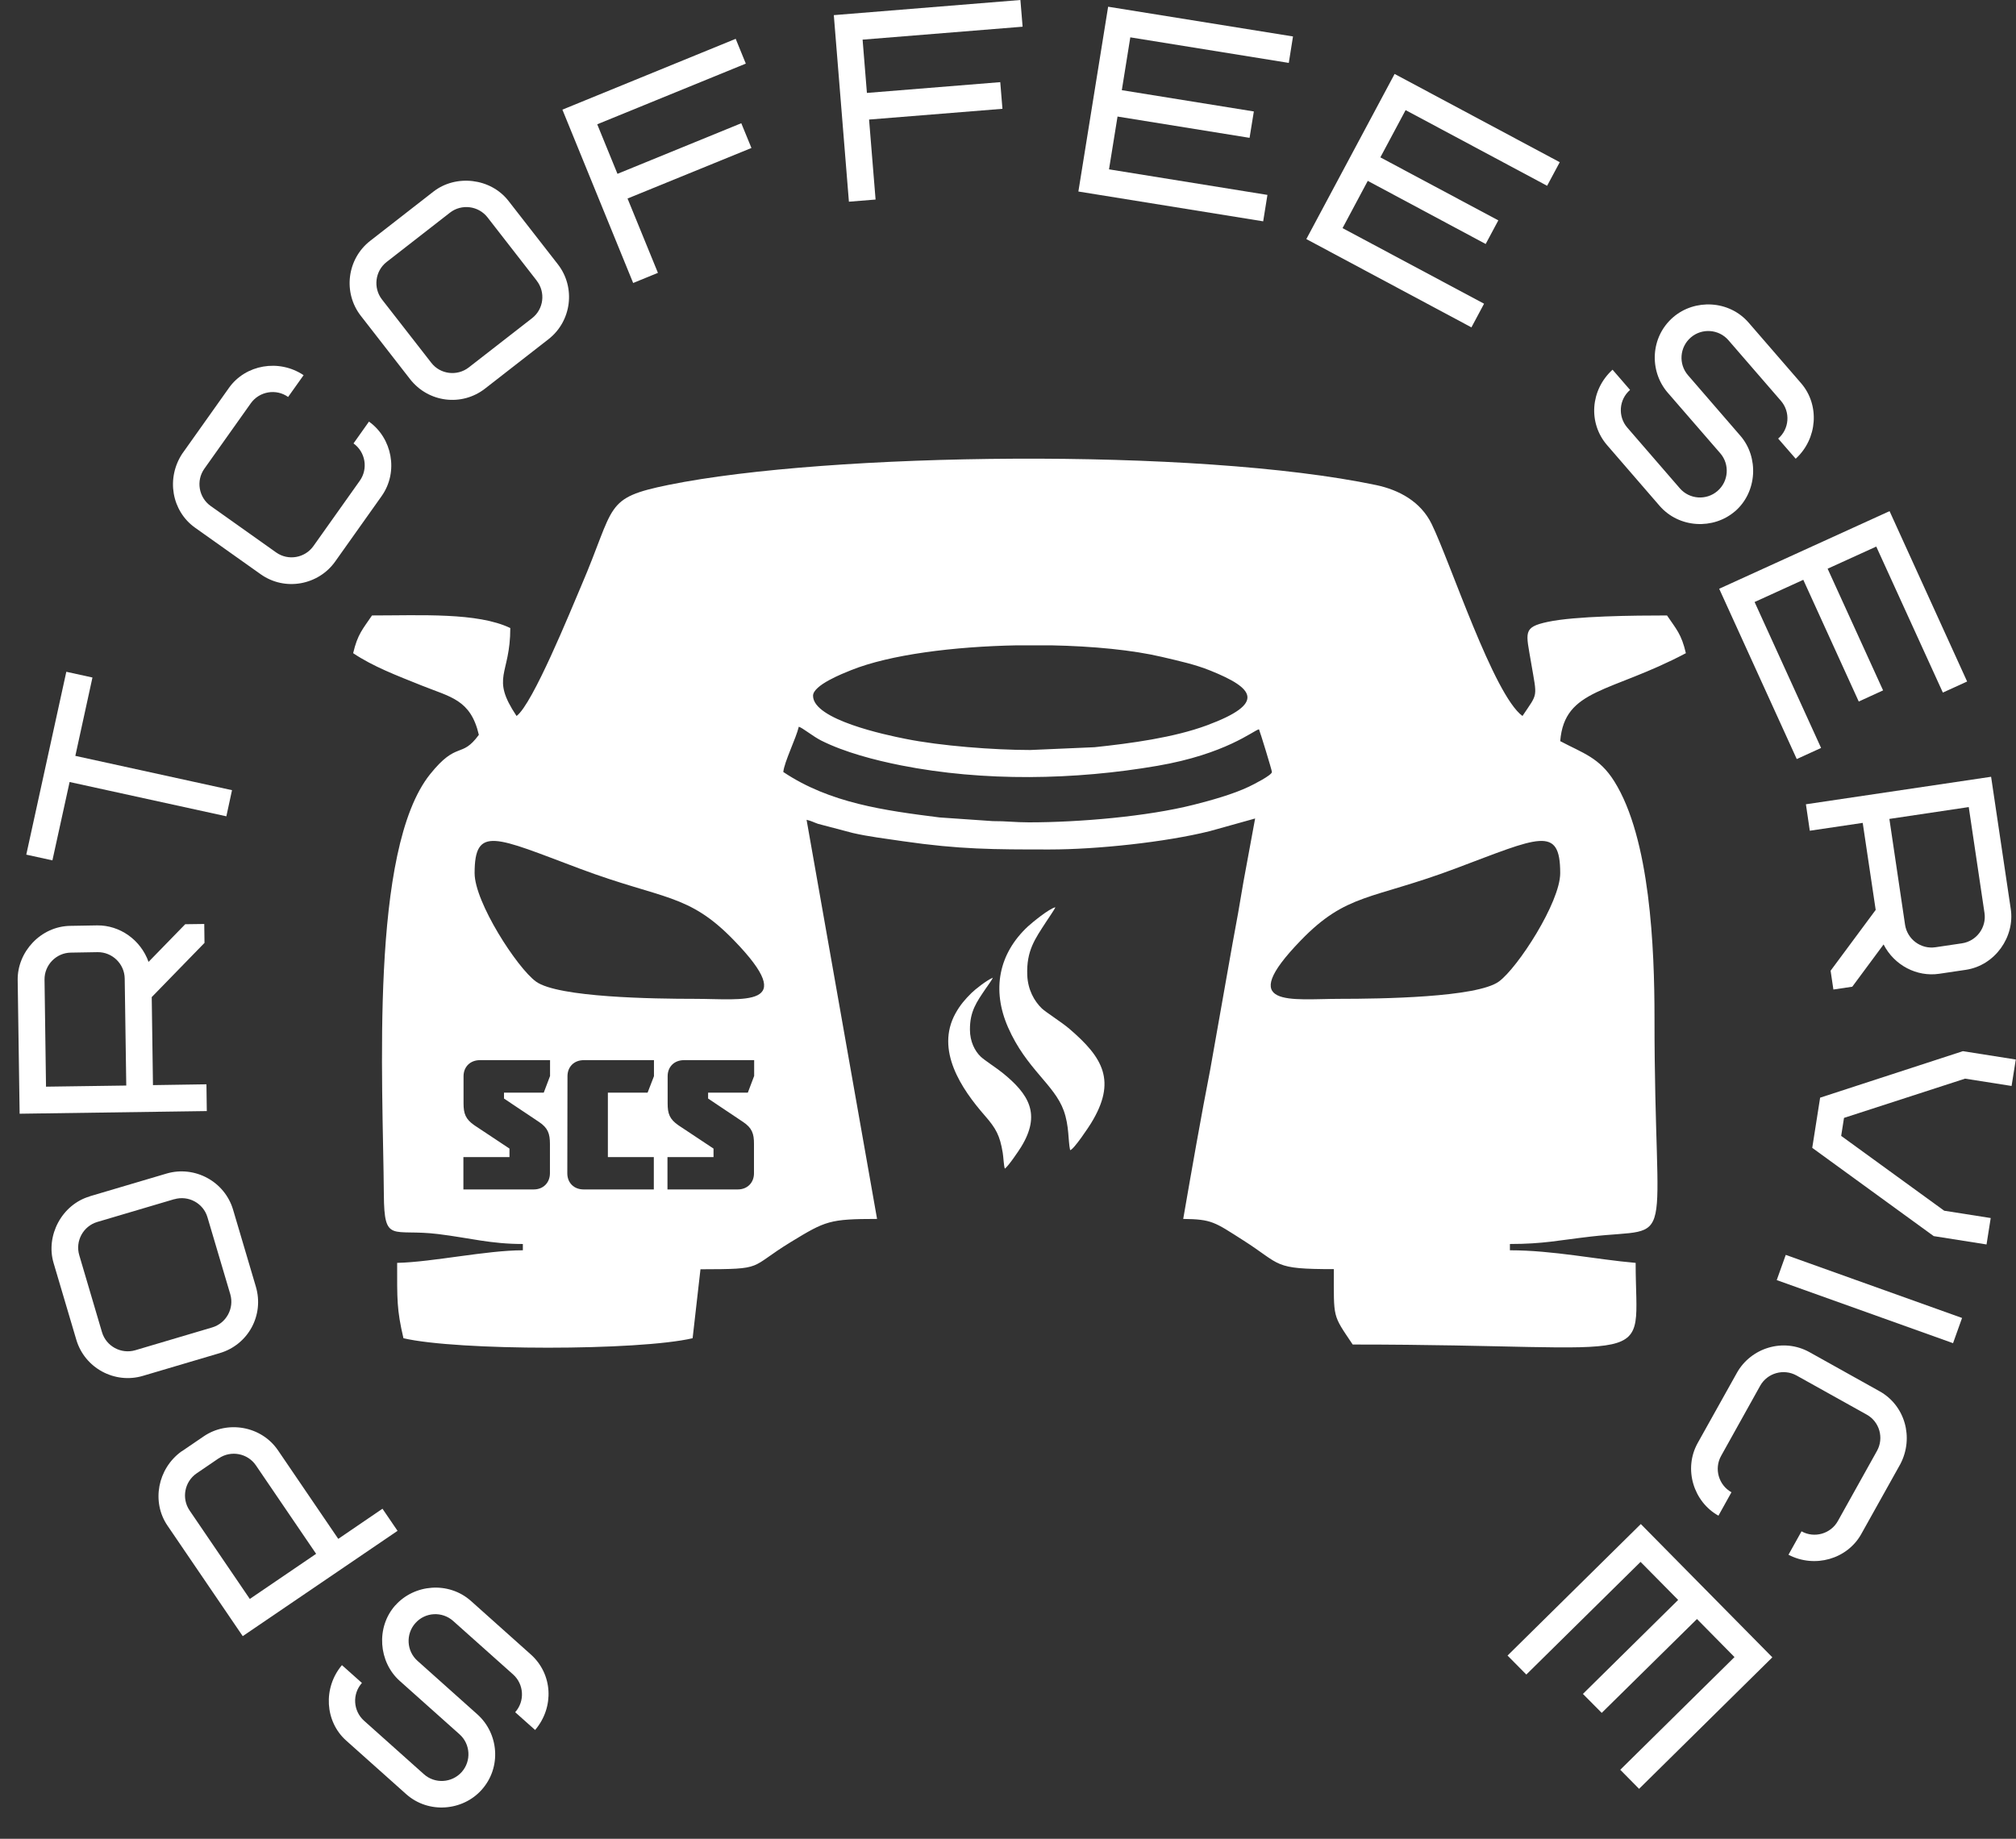<?xml version="1.0" encoding="UTF-8"?> <svg xmlns="http://www.w3.org/2000/svg" width="57" height="52" viewBox="0 0 57 52" fill="none"><rect x="0" y="0" width="57" height="52" fill="#333333" stroke="none"/><path d="M11.178 45.397C10.62 46.024 10.707 47.004 11.3 47.534L12.993 49.046C13.303 49.322 13.331 49.803 13.053 50.114C12.775 50.424 12.294 50.452 11.985 50.174L10.293 48.662C9.982 48.384 9.955 47.904 10.233 47.594L9.668 47.09C9.126 47.733 9.186 48.689 9.79 49.225L11.483 50.737C12.115 51.302 13.085 51.214 13.618 50.616C14.188 49.979 14.1 49.02 13.496 48.481L11.805 46.969C11.493 46.693 11.467 46.21 11.745 45.901C12.021 45.589 12.502 45.563 12.813 45.841L14.507 47.353C14.816 47.629 14.845 48.111 14.566 48.421L15.13 48.924C15.682 48.272 15.624 47.337 15.008 46.788L13.317 45.276C12.685 44.713 11.715 44.799 11.18 45.397" fill="white"></path><path d="M5.134 41.043C4.453 41.534 4.279 42.476 4.735 43.144L6.863 46.27L11.24 43.292L10.814 42.667L9.564 43.519L7.862 41.018C7.387 40.318 6.424 40.166 5.761 40.619L5.136 41.045L5.134 41.043ZM6.185 41.242C6.53 41.008 7.002 41.097 7.236 41.441L8.938 43.942L7.063 45.218L5.361 42.717C5.127 42.373 5.217 41.9 5.56 41.666L6.185 41.24V41.242Z" fill="white"></path><path d="M2.536 33.834C1.746 34.068 1.288 34.944 1.514 35.714L2.158 37.889C2.394 38.686 3.24 39.146 4.038 38.91L6.213 38.266C7.019 38.028 7.473 37.192 7.234 36.386L6.59 34.21C6.354 33.413 5.507 32.954 4.71 33.188L2.535 33.832L2.536 33.834ZM4.926 33.915C5.326 33.797 5.75 34.026 5.866 34.425L6.511 36.601C6.627 37 6.398 37.422 5.998 37.54L3.823 38.185C3.423 38.301 3.001 38.072 2.883 37.672L2.241 35.497C2.123 35.097 2.352 34.675 2.751 34.557L4.926 33.913V33.915Z" fill="white"></path><path d="M5.773 26.13L5.237 26.137L4.2 27.202C3.978 26.579 3.39 26.163 2.748 26.17L1.991 26.183C1.151 26.193 0.488 26.922 0.5 27.716L0.555 31.496L5.847 31.421L5.837 30.664L4.325 30.687L4.29 28.198L5.782 26.665L5.775 26.128L5.773 26.13ZM2.758 26.927C3.174 26.922 3.52 27.256 3.526 27.674L3.57 30.699L1.301 30.731L1.259 27.707C1.252 27.292 1.588 26.945 2.003 26.94L2.76 26.927H2.758Z" fill="white"></path><path d="M2.614 19.16L1.875 18.998L0.743 24.169L1.482 24.331L1.968 22.115L6.4 23.085L6.56 22.346L2.13 21.376L2.614 19.16Z" fill="white"></path><path d="M49.055 14.461C49.69 13.911 49.729 12.928 49.21 12.327L47.726 10.611C47.453 10.296 47.489 9.818 47.804 9.545C48.119 9.272 48.599 9.307 48.87 9.622L50.354 11.336C50.627 11.652 50.592 12.132 50.276 12.403L50.771 12.973C51.391 12.407 51.454 11.453 50.926 10.84L49.442 9.126C48.888 8.485 47.914 8.448 47.307 8.971C46.661 9.529 46.624 10.492 47.152 11.104L48.638 12.818C48.911 13.133 48.876 13.614 48.56 13.885C48.245 14.158 47.765 14.123 47.494 13.808L46.01 12.093C45.737 11.778 45.773 11.298 46.088 11.027L45.593 10.455C44.963 11.03 44.9 11.965 45.438 12.588L46.922 14.304C47.476 14.943 48.45 14.982 49.055 14.459" fill="white"></path><path d="M53.049 15.457L54.932 19.586L55.618 19.273L53.425 14.455L48.608 16.65L50.801 21.466L51.489 21.152L49.609 17.025L50.986 16.397L52.554 19.839L53.242 19.524L51.674 16.083L53.049 15.457Z" fill="white"></path><path d="M51.841 27.983L52.371 27.904L53.256 26.709C53.557 27.299 54.196 27.633 54.831 27.538L55.579 27.427C56.41 27.304 56.97 26.492 56.852 25.707L56.296 21.967L51.06 22.745L51.17 23.493L52.666 23.271L53.033 25.732L51.758 27.452L51.837 27.983H51.841ZM54.722 26.788C54.312 26.85 53.925 26.563 53.863 26.151L53.42 23.159L55.664 22.824L56.109 25.818C56.171 26.228 55.884 26.616 55.472 26.677L54.724 26.788H54.722Z" fill="white"></path><path d="M51.462 31.042L51.239 32.461L54.673 34.957L56.167 35.193L56.285 34.446L54.97 34.239L52.057 32.123L52.137 31.614L55.56 30.504L56.875 30.711L56.994 29.963L55.498 29.727L51.462 31.042Z" fill="white"></path><path d="M50.49 35.488L50.235 36.201L55.22 37.985L55.475 37.272L50.49 35.488Z" fill="white"></path><path d="M53.73 41.404C54.122 40.652 53.858 39.744 53.145 39.346L51.165 38.241C50.419 37.824 49.502 38.119 49.108 38.825L48.002 40.805C47.589 41.544 47.886 42.474 48.587 42.863L48.955 42.201C48.592 41.998 48.46 41.536 48.662 41.173L49.766 39.191C49.968 38.827 50.431 38.697 50.795 38.899L52.777 40.004C53.142 40.205 53.272 40.668 53.069 41.032L51.964 43.014C51.762 43.377 51.299 43.509 50.936 43.306L50.567 43.968C51.311 44.357 52.23 44.09 52.624 43.384L53.73 41.404Z" fill="white"></path><path d="M49.041 46.862L45.811 50.049L46.343 50.588L50.111 46.869L46.392 43.1L42.624 46.819L43.155 47.356L46.385 44.17L47.448 45.246L44.755 47.904L45.287 48.44L47.98 45.786L49.041 46.862Z" fill="white"></path><path d="M5.161 12.817C4.689 13.521 4.853 14.454 5.518 14.925L7.368 16.238C8.065 16.733 9.008 16.541 9.476 15.881L10.789 14.031C11.278 13.341 11.085 12.387 10.432 11.923L9.995 12.54C10.333 12.782 10.414 13.255 10.173 13.595L8.86 15.445C8.619 15.783 8.144 15.864 7.806 15.622L5.956 14.309C5.618 14.068 5.537 13.595 5.778 13.255L7.091 11.405C7.332 11.066 7.808 10.985 8.146 11.226L8.584 10.61C7.887 10.143 6.943 10.309 6.475 10.967L5.162 12.817H5.161Z" fill="white"></path><path d="M14.378 5.683C13.873 5.032 12.889 4.926 12.257 5.417L10.467 6.811C9.811 7.322 9.691 8.276 10.202 8.932L11.594 10.722C12.11 11.384 13.055 11.504 13.716 10.988L15.506 9.594C16.163 9.084 16.283 8.128 15.772 7.473L14.378 5.683ZM15.175 7.938C15.431 8.267 15.373 8.744 15.043 8.999L13.254 10.391C12.926 10.646 12.447 10.588 12.194 10.259L10.8 8.469C10.545 8.14 10.605 7.663 10.932 7.408L12.722 6.014C13.049 5.759 13.528 5.819 13.783 6.146L15.175 7.936V7.938Z" fill="white"></path><path d="M16.886 3.515L21.087 1.799L20.801 1.098L15.901 3.101L17.902 8.003L18.602 7.716L17.743 5.614L21.246 4.185L20.959 3.485L17.458 4.916L16.886 3.515Z" fill="white"></path><path d="M24.389 1.121L28.913 0.755L28.851 0L23.575 0.428L24.002 5.704L24.756 5.643L24.572 3.381L28.343 3.077L28.281 2.323L24.511 2.628L24.389 1.121Z" fill="white"></path><path d="M31.958 1.056L36.439 1.779L36.558 1.031L31.331 0.19L30.49 5.416L35.715 6.259L35.835 5.512L31.356 4.789L31.597 3.296L35.33 3.898L35.451 3.152L31.718 2.55L31.958 1.056Z" fill="white"></path><path d="M39.742 3.114L43.743 5.254L44.1 4.587L39.431 2.091L36.935 6.761L41.603 9.258L41.96 8.589L37.959 6.451L38.672 5.115L42.006 6.9L42.363 6.232L39.028 4.45L39.742 3.114Z" fill="white"></path><path fill-rule="evenodd" clip-rule="evenodd" d="M45.642 22.096C45.22 21.422 44.755 21.3 44.113 20.959C44.236 19.466 45.528 19.604 47.666 18.472C47.541 17.928 47.39 17.787 47.133 17.405C46.188 17.405 44.535 17.421 43.759 17.587C43.044 17.74 43.147 17.882 43.291 18.745C43.462 19.757 43.493 19.579 43.046 20.248C42.228 19.649 41.003 15.89 40.478 14.818C40.17 14.186 39.558 13.855 38.91 13.718C33.823 12.65 23.407 12.799 18.912 13.711C17.057 14.089 17.418 14.276 16.434 16.567C16.131 17.275 15.061 19.915 14.605 20.248C13.861 19.135 14.428 19.105 14.428 17.761C13.502 17.316 11.9 17.405 10.518 17.405C10.261 17.787 10.112 17.928 9.985 18.472C10.552 18.852 11.215 19.102 11.916 19.384C12.741 19.716 13.306 19.781 13.539 20.781C13.039 21.466 12.931 20.936 12.162 21.893C10.448 24.027 10.828 30.572 10.853 33.777C10.863 35.185 11.082 34.738 12.396 34.9C13.292 35.011 13.87 35.18 14.783 35.18V35.358C13.75 35.358 12.235 35.691 11.229 35.714C11.229 36.745 11.215 37.026 11.407 37.845C12.935 38.202 18.055 38.202 19.583 37.845L19.805 35.895C21.66 35.891 21.14 35.868 22.367 35.12C23.346 34.524 23.453 34.473 24.798 34.471L22.805 23.184C22.948 23.217 23.001 23.254 23.129 23.298L24.113 23.557C24.555 23.659 25.025 23.715 25.526 23.789C27.139 24.023 28.08 24.023 29.677 24.023C31.02 24.023 32.949 23.817 34.2 23.506L35.487 23.147L35.157 24.938C35.061 25.524 34.957 26.107 34.844 26.707L34.218 30.245C33.959 31.57 33.702 33.04 33.454 34.471C34.265 34.481 34.336 34.557 35.151 35.076C36.252 35.777 35.969 35.891 37.713 35.891C37.713 37.308 37.667 37.158 38.246 38.023C47.098 38.023 46.246 38.776 46.246 35.714C45.144 35.62 43.916 35.358 42.691 35.358V35.18C43.636 35.18 44.069 35.075 44.97 34.971C47.462 34.682 46.776 35.564 46.779 28.781C46.779 26.823 46.658 23.715 45.642 22.096ZM24.059 18.954C25.155 18.512 26.964 18.284 28.753 18.25H29.714C30.909 18.273 32.033 18.384 32.855 18.578C33.343 18.694 33.783 18.787 34.223 18.965C35.459 19.463 35.805 19.887 34.13 20.51C33.188 20.86 31.974 21.022 30.949 21.131L29.128 21.21C28.096 21.21 26.584 21.093 25.604 20.895C25.048 20.785 22.988 20.353 22.988 19.676C22.988 19.375 23.831 19.046 24.059 18.954ZM15.552 30.43L15.374 30.9H14.25V31.067L15.242 31.73C15.492 31.898 15.549 32.06 15.549 32.352V33.182C15.547 33.448 15.359 33.637 15.093 33.637H13.102V32.723H14.405V32.482L13.414 31.824C13.164 31.651 13.106 31.495 13.106 31.202V30.435C13.107 30.168 13.296 29.981 13.569 29.981H15.552V30.43ZM18.49 30.435L18.31 30.9H17.187V32.723H18.486V33.637H16.499C16.228 33.637 16.04 33.448 16.04 33.182L16.045 30.435C16.045 30.168 16.233 29.981 16.504 29.981H18.49V30.435ZM21.322 30.43L21.144 30.9H20.021V31.067L21.012 31.73C21.262 31.898 21.32 32.06 21.318 32.352V33.182C21.318 33.448 21.128 33.637 20.862 33.637H18.872V32.723H20.174V32.482L19.183 31.824C18.933 31.651 18.875 31.495 18.877 31.202V30.435C18.877 30.168 19.065 29.981 19.338 29.981H21.323V30.43H21.322ZM19.641 28.247C18.5 28.247 15.772 28.21 15.153 27.758C14.621 27.371 13.419 25.516 13.419 24.692C13.419 23.328 14.016 23.675 16.39 24.565C18.761 25.454 19.458 25.253 20.757 26.598C22.621 28.525 21.026 28.247 19.641 28.247ZM35.316 22.245C34.874 22.458 34.237 22.636 33.748 22.759C32.431 23.092 30.511 23.256 29.091 23.256C28.7 23.256 28.45 23.219 28.068 23.221L26.563 23.117C25.007 22.92 23.465 22.714 22.147 21.832C22.172 21.552 22.512 20.871 22.585 20.552C22.688 20.579 22.988 20.827 23.219 20.943C23.883 21.276 24.734 21.497 25.477 21.645C27.816 22.108 30.388 22.059 32.72 21.658C34.658 21.325 35.432 20.663 35.596 20.624C35.627 20.691 35.962 21.783 35.962 21.832C35.962 21.923 35.434 22.189 35.316 22.245ZM42.379 27.758C41.758 28.21 39.031 28.247 37.891 28.247C36.506 28.247 34.911 28.525 36.775 26.598C38.074 25.253 38.771 25.454 41.142 24.565C43.514 23.675 44.113 23.328 44.113 24.692C44.113 25.516 42.911 27.371 42.379 27.758Z" fill="white"></path><path fill-rule="evenodd" clip-rule="evenodd" d="M30.256 32.526C30.354 32.523 30.805 31.838 30.847 31.767C31.584 30.569 31.183 29.907 30.238 29.097C30.02 28.909 29.569 28.626 29.456 28.518C29.238 28.307 29.062 27.985 29.045 27.582C29.016 26.883 29.268 26.549 29.574 26.075C29.627 25.993 29.816 25.72 29.84 25.657C29.661 25.695 29.177 26.095 29.064 26.199C28.237 26.968 28.034 27.992 28.503 29.057C29.018 30.229 29.808 30.667 30.076 31.408C30.233 31.845 30.196 32.248 30.256 32.524" fill="white"></path><path fill-rule="evenodd" clip-rule="evenodd" d="M28.409 33.049C28.501 32.994 28.805 32.544 28.872 32.434C29.436 31.514 29.101 30.949 28.339 30.335C28.179 30.206 27.834 29.983 27.728 29.882C27.556 29.717 27.425 29.446 27.424 29.122C27.42 28.596 27.616 28.335 27.864 27.966C27.901 27.911 28.05 27.71 28.071 27.649C27.881 27.732 27.572 27.98 27.471 28.078C27.29 28.258 27.153 28.411 27.015 28.659C26.442 29.698 27.184 30.794 27.846 31.551C28.163 31.915 28.27 32.111 28.351 32.6C28.372 32.728 28.378 32.943 28.409 33.047" fill="white"></path></svg> 